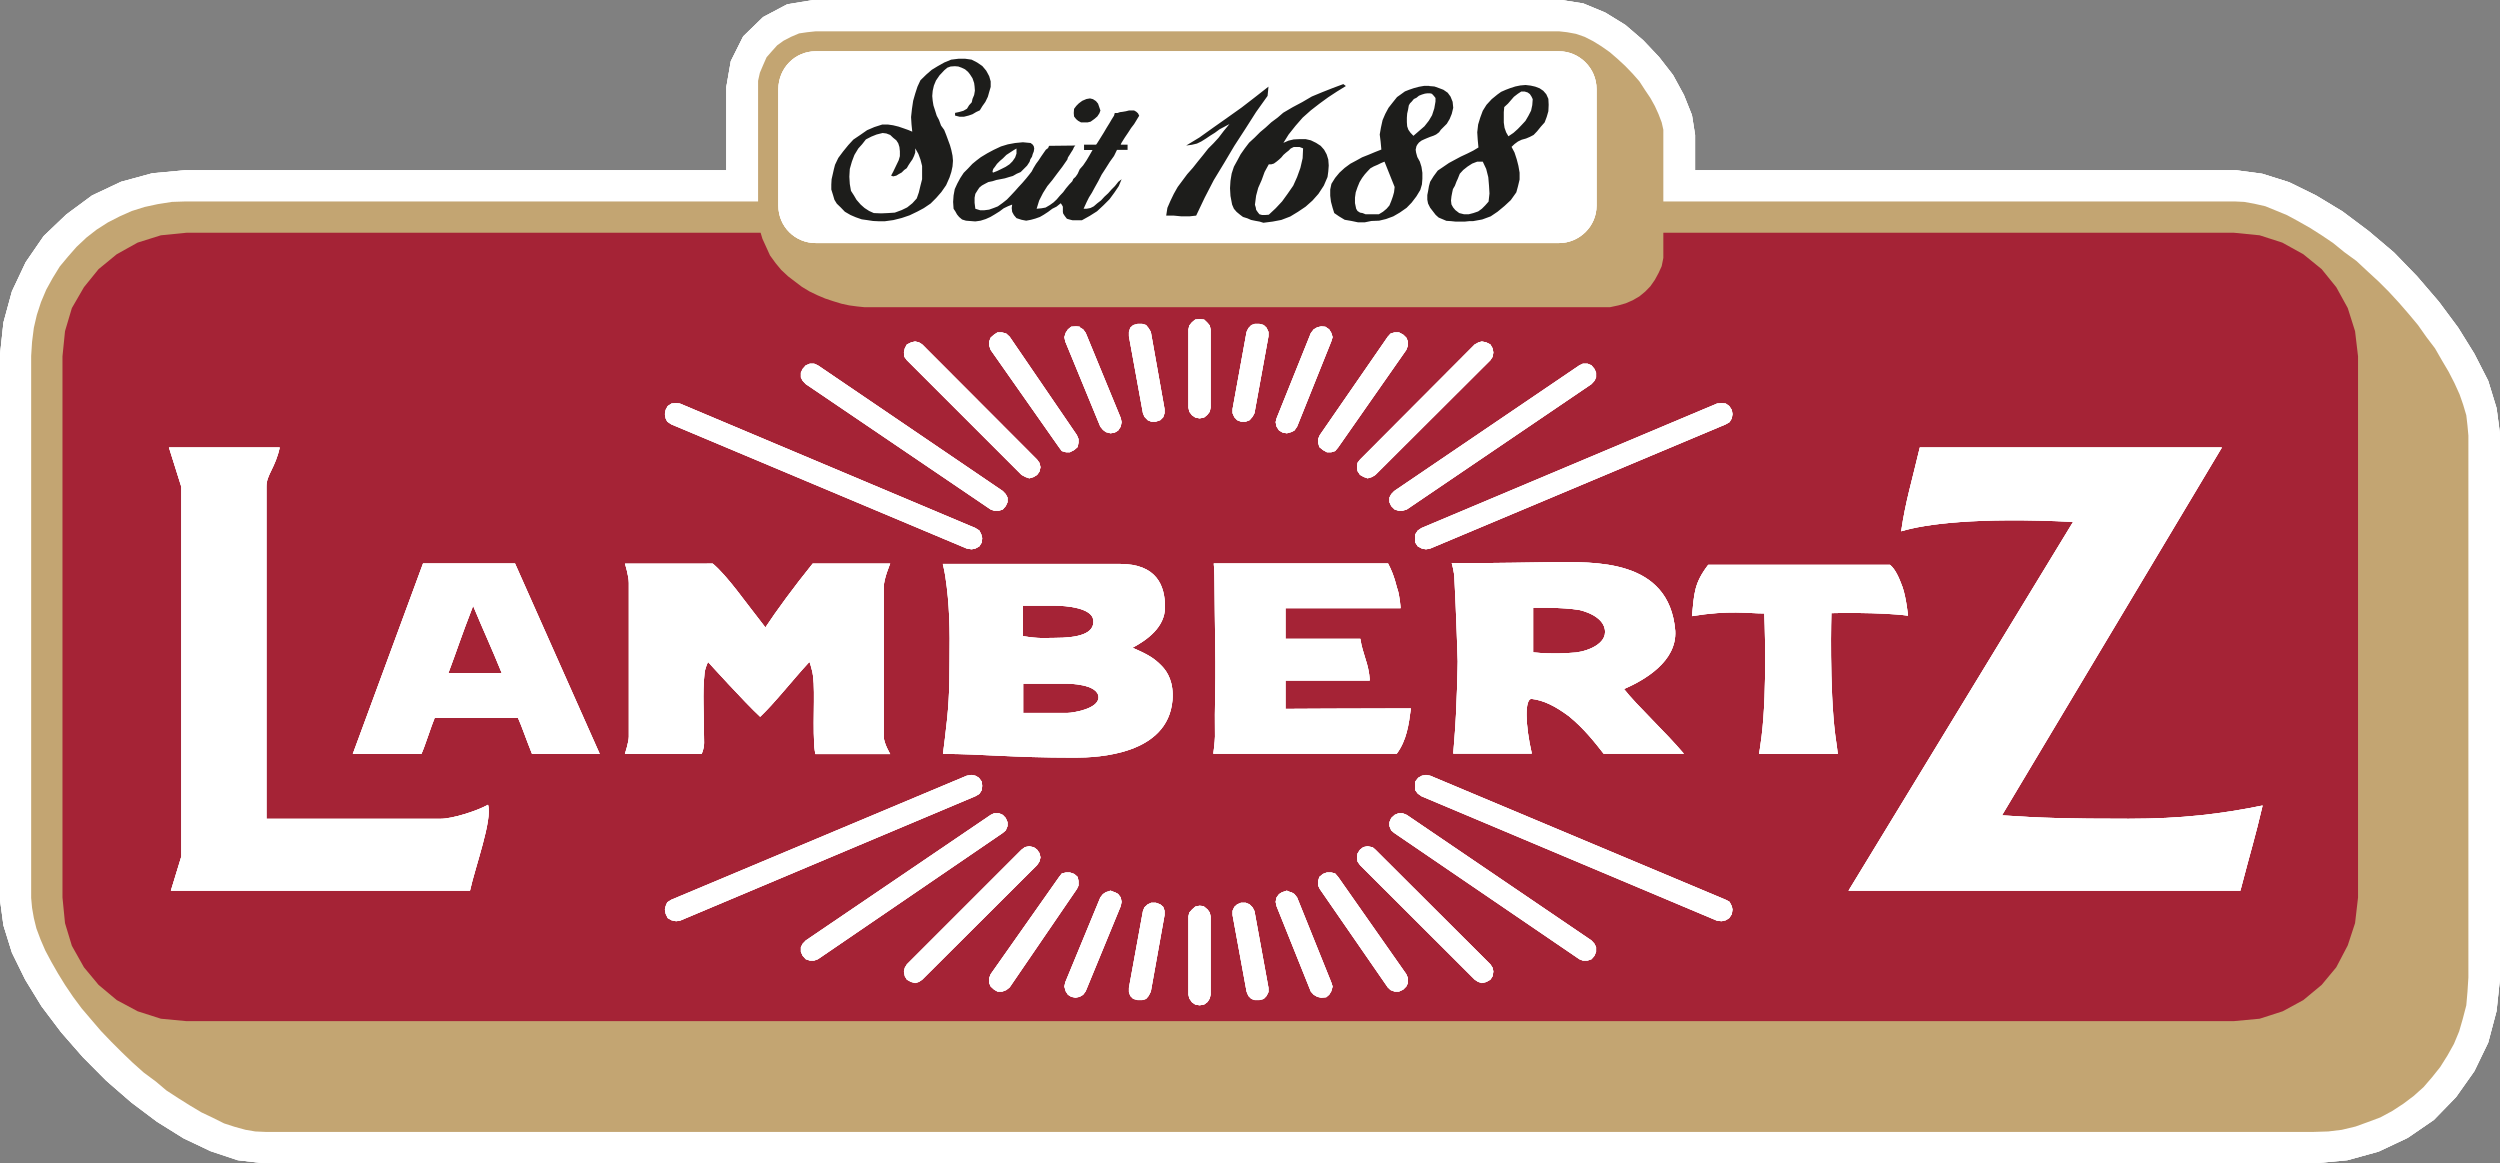 <svg xmlns="http://www.w3.org/2000/svg" xmlns:xlink="http://www.w3.org/1999/xlink" id="Ebene_1" x="0px" y="0px" viewBox="0 0 167.66 78.01" xml:space="preserve"><rect x="0" y="0" width="167.66" height="78.01" fill="#808080" stroke="none"/><g>	<polyline fill-rule="evenodd" fill="#FFFFFF" points="104.72,0 54.54,0 52.79,0.29 51.18,1.14 49.84,2.44 49.01,4.1 48.71,5.83   48.71,11.42 12.37,11.42 10.21,11.62 8.12,12.19 6.17,13.11 4.45,14.38 2.93,15.83 1.72,17.59 0.8,19.54 0.23,21.63 0,23.79   0,60.34 0.23,62.06 0.8,63.89 1.69,65.7 2.78,67.48 4.1,69.23 5.56,70.9 7.12,72.47 8.8,73.93 10.53,75.23 12.31,76.34 14.12,77.2   15.95,77.81 17.68,78.01 155.27,78.01 157.42,77.81 159.52,77.23 161.47,76.31 163.22,75.11 164.71,73.58 165.94,71.84   166.87,69.92 167.43,67.8 167.66,65.64 167.66,29.09 167.43,27.37 166.87,25.54 165.94,23.72 164.86,21.98 163.56,20.23   162.1,18.53 160.55,16.93 158.86,15.5 157.1,14.18 155.33,13.11 153.52,12.22 151.71,11.65 149.99,11.42 113.68,11.42 113.68,9.05   113.47,7.72 112.93,6.37 112.2,5.03 111.26,3.82 110.2,2.7 109,1.67 107.65,0.84 106.18,0.23 104.72,0  "></polyline>	<polyline fill-rule="evenodd" fill="#FFFFFF" points="104.72,0 54.54,0 52.79,0.29 51.18,1.14 49.84,2.44 49.01,4.1 48.71,5.83   48.71,11.42 12.37,11.42 10.21,11.62 8.12,12.19 6.17,13.11 4.45,14.38 2.93,15.83 1.72,17.59 0.8,19.54 0.23,21.63 0,23.79   0,60.34 0.23,62.06 0.8,63.89 1.69,65.7 2.78,67.48 4.1,69.23 5.56,70.9 7.12,72.47 8.8,73.93 10.53,75.23 12.31,76.34 14.12,77.2   15.95,77.81 17.68,78.01 155.27,78.01 157.42,77.81 159.52,77.23 161.47,76.31 163.22,75.11 164.71,73.58 165.94,71.84   166.87,69.92 167.43,67.8 167.66,65.64 167.66,29.09 167.43,27.37 166.87,25.54 165.94,23.72 164.86,21.98 163.56,20.23   162.1,18.53 160.55,16.93 158.86,15.5 157.1,14.18 155.33,13.11 153.52,12.22 151.71,11.65 149.99,11.42 113.68,11.42 113.68,9.05   113.47,7.72 112.93,6.37 112.2,5.03 111.26,3.82 110.2,2.7 109,1.67 107.65,0.84 106.18,0.23 104.72,0  "></polyline>	<polyline fill-rule="evenodd" fill="#FFFFFF" points="104.72,0 54.54,0 52.79,0.29 51.18,1.14 49.84,2.44 49.01,4.1 48.71,5.83   48.71,11.42 12.37,11.42 10.21,11.62 8.12,12.19 6.17,13.11 4.45,14.38 2.93,15.83 1.72,17.59 0.8,19.54 0.23,21.63 0,23.79   0,60.34 0.23,62.06 0.8,63.89 1.69,65.7 2.78,67.48 4.1,69.23 5.56,70.9 7.12,72.47 8.8,73.93 10.53,75.23 12.31,76.34 14.12,77.2   15.95,77.81 17.68,78.01 155.27,78.01 157.42,77.81 159.52,77.23 161.47,76.31 163.22,75.11 164.71,73.58 165.94,71.84   166.87,69.92 167.43,67.8 167.66,65.64 167.66,29.09 167.43,27.37 166.87,25.54 165.94,23.72 164.86,21.98 163.56,20.23   162.1,18.53 160.55,16.93 158.86,15.5 157.1,14.18 155.33,13.11 153.52,12.22 151.71,11.65 149.99,11.42 113.68,11.42 113.68,9.05   113.47,7.72 112.93,6.37 112.2,5.03 111.26,3.82 110.2,2.7 109,1.67 107.65,0.84 106.18,0.23 104.72,0  "></polyline></g><g>	<polyline fill-rule="evenodd" fill="#C3A572" points="54.14,2.16 54.71,2.1 104.55,2.1 105.09,2.16 105.69,2.27 106.27,2.47   106.84,2.76 107.39,3.1 107.96,3.5 108.47,3.94 109,4.43 109.49,4.94 109.94,5.45 110.31,6.02 110.68,6.57 110.98,7.11   111.23,7.66 111.44,8.21 111.55,8.7 111.55,9.18 111.55,13.51 149.87,13.51 150.5,13.54 151.17,13.66 151.92,13.83 152.63,14.12   153.38,14.43 154.12,14.83 154.93,15.29 155.7,15.78 156.47,16.3 157.22,16.91 158.03,17.5 158.77,18.19 159.52,18.88 160.2,19.56   160.9,20.32 161.55,21.07 162.16,21.8 162.73,22.61 163.3,23.36 163.76,24.16 164.22,24.94 164.6,25.68 164.95,26.45 165.19,27.14   165.4,27.85 165.48,28.55 165.54,29.21 165.54,65.56 165.48,66.5 165.4,67.42 165.16,68.34 164.92,69.17 164.57,70.01   164.14,70.78 163.65,71.56 163.1,72.25 162.53,72.91 161.87,73.5 161.18,74.02 160.43,74.51 159.63,74.94 158.8,75.25   157.97,75.55 157.05,75.77 156.14,75.88 155.18,75.91 17.79,75.91 17.12,75.88 16.47,75.77 15.74,75.57 15.03,75.34 14.29,74.97   13.51,74.6 12.74,74.14 11.96,73.65 11.16,73.13 10.45,72.53 9.64,71.93 8.89,71.26 8.15,70.55 7.46,69.86 6.77,69.14 6.11,68.37   5.48,67.63 4.9,66.85 4.36,66.05 3.88,65.27 3.44,64.5 3.04,63.75 2.72,63.01 2.44,62.26 2.27,61.57 2.15,60.88 2.09,60.22   2.09,23.87 2.15,22.93 2.27,21.98 2.47,21.12 2.75,20.26 3.1,19.43 3.53,18.65 4.01,17.87 4.56,17.21 5.13,16.56 5.8,15.93   6.48,15.4 7.23,14.92 8.03,14.51 8.84,14.15 9.7,13.88 10.58,13.69 11.53,13.54 12.45,13.51 50.84,13.51 50.84,6 50.84,5.42   50.96,4.88 51.18,4.36 51.41,3.84 51.76,3.44 52.12,3.04 52.55,2.73 53.05,2.47 53.59,2.24 54.14,2.16  "></polyline></g><g>	<polyline fill-rule="evenodd" fill="#A52336" points="51.01,15.61 12.5,15.61 10.79,15.78 9.23,16.27 7.83,17.05 6.61,18.05   5.63,19.26 4.82,20.66 4.36,22.21 4.19,23.9 4.19,60.19 4.36,61.91 4.82,63.43 5.63,64.87 6.61,66.05 7.83,67.07 9.23,67.82   10.79,68.32 12.48,68.48 149.82,68.48 151.54,68.32 153.09,67.82 154.47,67.07 155.7,66.05 156.68,64.87 157.45,63.4 157.94,61.91   158.14,60.19 158.14,23.9 157.94,22.21 157.45,20.66 156.68,19.26 155.7,18.05 154.47,17.05 153.06,16.27 151.54,15.78   149.82,15.61 111.55,15.61 111.55,16.7 111.55,17.3 111.44,17.85 111.23,18.31 110.98,18.77 110.68,19.2 110.33,19.56   109.94,19.88 109.49,20.14 109.03,20.34 108.54,20.48 107.98,20.6 107.45,20.6 58.44,20.6 57.95,20.6 57.47,20.55 56.95,20.48   56.44,20.37 55.88,20.2 55.34,20.02 54.82,19.8 54.28,19.54 53.77,19.23 53.31,18.88 52.85,18.53 52.39,18.1 52.01,17.64   51.64,17.13 51.39,16.58 51.13,16.01 51.01,15.61  "></polyline></g><g>	<polyline fill-rule="evenodd" fill="#FFFFFF" points="45.59,27.06 45.34,27.04 45.04,27.06 44.78,27.23 44.64,27.49 44.59,27.77   44.64,28.06 44.75,28.28 45.02,28.46 64.84,36.79 65.16,36.84 65.41,36.79 65.68,36.64 65.84,36.38 65.87,36.09 65.81,35.84   65.68,35.58 65.41,35.41 45.59,27.06  "></polyline>	<polyline fill-rule="evenodd" fill="#FFFFFF" points="45.59,27.06 45.34,27.04 45.04,27.06 44.78,27.23 44.64,27.49 44.59,27.77   44.64,28.06 44.75,28.28 45.02,28.46 64.84,36.79 65.16,36.84 65.41,36.79 65.68,36.64 65.84,36.38 65.87,36.09 65.81,35.84   65.68,35.58 65.41,35.41 45.59,27.06  "></polyline>	<polyline fill-rule="evenodd" fill="#FFFFFF" points="45.59,27.06 45.34,27.04 45.04,27.06 44.78,27.23 44.64,27.49 44.59,27.77   44.64,28.06 44.75,28.28 45.02,28.46 64.84,36.79 65.16,36.84 65.41,36.79 65.68,36.64 65.84,36.38 65.87,36.09 65.81,35.84   65.68,35.58 65.41,35.41 45.59,27.06  "></polyline></g><g>	<polyline fill-rule="evenodd" fill="#FFFFFF" points="54.6,24.39 54.31,24.39 54.04,24.5 53.83,24.74 53.71,24.99 53.71,25.31   53.83,25.54 54.04,25.76 66.44,34.17 66.67,34.25 67,34.25 67.25,34.17 67.45,33.94 67.57,33.68 67.57,33.37 67.45,33.14   67.25,32.93 54.85,24.5 54.6,24.39  "></polyline>	<polyline fill-rule="evenodd" fill="#FFFFFF" points="54.6,24.39 54.31,24.39 54.04,24.5 53.83,24.74 53.71,24.99 53.71,25.31   53.83,25.54 54.04,25.76 66.44,34.17 66.67,34.25 67,34.25 67.25,34.17 67.45,33.94 67.57,33.68 67.57,33.37 67.45,33.14   67.25,32.93 54.85,24.5 54.6,24.39  "></polyline>	<polyline fill-rule="evenodd" fill="#FFFFFF" points="54.6,24.39 54.31,24.39 54.04,24.5 53.83,24.74 53.71,24.99 53.71,25.31   53.83,25.54 54.04,25.76 66.44,34.17 66.67,34.25 67,34.25 67.25,34.17 67.45,33.94 67.57,33.68 67.57,33.37 67.45,33.14   67.25,32.93 54.85,24.5 54.6,24.39  "></polyline></g><g>	<polyline fill-rule="evenodd" fill="#FFFFFF" points="61.63,22.96 61.37,22.9 61.11,22.96 60.82,23.1 60.68,23.36 60.62,23.64   60.65,23.93 60.82,24.16 68.51,31.85 68.77,31.99 69.03,32.08 69.32,31.99 69.55,31.85 69.71,31.63 69.78,31.33 69.71,31.04   69.55,30.82 61.85,23.1 61.63,22.96  "></polyline>	<polyline fill-rule="evenodd" fill="#FFFFFF" points="61.63,22.96 61.37,22.9 61.11,22.96 60.82,23.1 60.68,23.36 60.62,23.64   60.65,23.93 60.82,24.16 68.51,31.85 68.77,31.99 69.03,32.08 69.32,31.99 69.55,31.85 69.71,31.63 69.78,31.33 69.71,31.04   69.55,30.82 61.85,23.1 61.63,22.96  "></polyline>	<polyline fill-rule="evenodd" fill="#FFFFFF" points="61.63,22.96 61.37,22.9 61.11,22.96 60.82,23.1 60.68,23.36 60.62,23.64   60.65,23.93 60.82,24.16 68.51,31.85 68.77,31.99 69.03,32.08 69.32,31.99 69.55,31.85 69.71,31.63 69.78,31.33 69.71,31.04   69.55,30.82 61.85,23.1 61.63,22.96  "></polyline></g><g>	<polyline fill-rule="evenodd" fill="#FFFFFF" points="67.19,22.29 66.9,22.29 66.67,22.44 66.44,22.64 66.34,22.9 66.34,23.18   66.44,23.47 71.03,30.01 71.21,30.25 71.49,30.33 71.75,30.33 72.04,30.18 72.27,29.98 72.33,29.69 72.33,29.44 72.22,29.18   67.71,22.58 67.48,22.37 67.19,22.29  "></polyline>	<polyline fill-rule="evenodd" fill="#FFFFFF" points="67.19,22.29 66.9,22.29 66.67,22.44 66.44,22.64 66.34,22.9 66.34,23.18   66.44,23.47 71.03,30.01 71.21,30.25 71.49,30.33 71.75,30.33 72.04,30.18 72.27,29.98 72.33,29.69 72.33,29.44 72.22,29.18   67.71,22.58 67.48,22.37 67.19,22.29  "></polyline>	<polyline fill-rule="evenodd" fill="#FFFFFF" points="67.19,22.29 66.9,22.29 66.67,22.44 66.44,22.64 66.34,22.9 66.34,23.18   66.44,23.47 71.03,30.01 71.21,30.25 71.49,30.33 71.75,30.33 72.04,30.18 72.27,29.98 72.33,29.69 72.33,29.44 72.22,29.18   67.71,22.58 67.48,22.37 67.19,22.29  "></polyline></g><g>	<polyline fill-rule="evenodd" fill="#FFFFFF" points="72.41,21.91 72.16,21.89 71.84,21.91 71.62,22.09 71.47,22.32 71.38,22.61   71.44,22.9 73.79,28.61 73.97,28.83 74.17,28.98 74.48,29.06 74.76,29.01 74.99,28.87 75.16,28.61 75.22,28.31 75.16,28.03   72.81,22.32 72.64,22.09 72.41,21.95 72.41,21.91  "></polyline>	<polyline fill-rule="evenodd" fill="#FFFFFF" points="72.41,21.91 72.16,21.89 71.84,21.91 71.62,22.09 71.47,22.32 71.38,22.61   71.44,22.9 73.79,28.61 73.97,28.83 74.17,28.98 74.48,29.06 74.76,29.01 74.99,28.87 75.16,28.61 75.22,28.31 75.16,28.03   72.81,22.32 72.64,22.09 72.41,21.95 72.41,21.91  "></polyline>	<polyline fill-rule="evenodd" fill="#FFFFFF" points="72.41,21.91 72.16,21.89 71.84,21.91 71.62,22.09 71.47,22.32 71.38,22.61   71.44,22.9 73.79,28.61 73.97,28.83 74.17,28.98 74.48,29.06 74.76,29.01 74.99,28.87 75.16,28.61 75.22,28.31 75.16,28.03   72.81,22.32 72.64,22.09 72.41,21.95 72.41,21.91  "></polyline></g><g>	<polyline fill-rule="evenodd" fill="#FFFFFF" points="76.6,21.72 76.29,21.72 76,21.8 75.8,21.98 75.71,22.26 75.71,22.55   76.65,27.71 76.75,27.95 76.97,28.18 77.21,28.28 77.51,28.28 77.81,28.18 78.01,27.98 78.1,27.71 78.1,27.43 77.18,22.26   77.03,22.01 76.86,21.8 76.6,21.72  "></polyline>	<polyline fill-rule="evenodd" fill="#FFFFFF" points="76.6,21.72 76.29,21.72 76,21.8 75.8,21.98 75.71,22.26 75.71,22.55   76.65,27.71 76.75,27.95 76.97,28.18 77.21,28.28 77.51,28.28 77.81,28.18 78.01,27.98 78.1,27.71 78.1,27.43 77.18,22.26   77.03,22.01 76.86,21.8 76.6,21.72  "></polyline>	<polyline fill-rule="evenodd" fill="#FFFFFF" points="76.6,21.72 76.29,21.72 76,21.8 75.8,21.98 75.71,22.26 75.71,22.55   76.65,27.71 76.75,27.95 76.97,28.18 77.21,28.28 77.51,28.28 77.81,28.18 78.01,27.98 78.1,27.71 78.1,27.43 77.18,22.26   77.03,22.01 76.86,21.8 76.6,21.72  "></polyline></g><g>	<polyline fill-rule="evenodd" fill="#FFFFFF" points="80.71,21.43 80.45,21.4 80.16,21.43 79.94,21.61 79.76,21.83 79.7,22.09   79.7,27.34 79.76,27.61 79.94,27.85 80.16,28 80.45,28.06 80.75,28 80.96,27.83 81.13,27.61 81.19,27.34 81.19,22.09 81.13,21.83   80.96,21.63 80.75,21.43 80.71,21.43  "></polyline>	<polyline fill-rule="evenodd" fill="#FFFFFF" points="80.71,21.43 80.45,21.4 80.16,21.43 79.94,21.61 79.76,21.83 79.7,22.09   79.7,27.34 79.76,27.61 79.94,27.85 80.16,28 80.45,28.06 80.75,28 80.96,27.83 81.13,27.61 81.19,27.34 81.19,22.09 81.13,21.83   80.96,21.63 80.75,21.43 80.71,21.43  "></polyline>	<polyline fill-rule="evenodd" fill="#FFFFFF" points="80.71,21.43 80.45,21.4 80.16,21.43 79.94,21.61 79.76,21.83 79.7,22.09   79.7,27.34 79.76,27.61 79.94,27.85 80.16,28 80.45,28.06 80.75,28 80.96,27.83 81.13,27.61 81.19,27.34 81.19,22.09 81.13,21.83   80.96,21.63 80.75,21.43 80.71,21.43  "></polyline></g><g>	<polyline fill-rule="evenodd" fill="#FFFFFF" points="115.71,27.06 115.46,27.04 115.16,27.06 95.33,35.41 95.08,35.58   94.91,35.84 94.91,36.09 94.91,36.38 95.08,36.64 95.36,36.79 95.63,36.84 95.91,36.79 115.73,28.46 115.99,28.31 116.14,28.06   116.19,27.77 116.14,27.49 115.97,27.23 115.73,27.06 115.71,27.06  "></polyline>	<polyline fill-rule="evenodd" fill="#FFFFFF" points="115.71,27.06 115.46,27.04 115.16,27.06 95.33,35.41 95.08,35.58   94.91,35.84 94.91,36.09 94.91,36.38 95.08,36.64 95.36,36.79 95.63,36.84 95.91,36.79 115.73,28.46 115.99,28.31 116.14,28.06   116.19,27.77 116.14,27.49 115.97,27.23 115.73,27.06 115.71,27.06  "></polyline>	<polyline fill-rule="evenodd" fill="#FFFFFF" points="115.71,27.06 115.46,27.04 115.16,27.06 95.33,35.41 95.08,35.58   94.91,35.84 94.91,36.09 94.91,36.38 95.08,36.64 95.36,36.79 95.63,36.84 95.91,36.79 115.73,28.46 115.99,28.31 116.14,28.06   116.19,27.77 116.14,27.49 115.97,27.23 115.73,27.06 115.71,27.06  "></polyline></g><g>	<polyline fill-rule="evenodd" fill="#FFFFFF" points="106.47,24.39 106.15,24.39 105.92,24.5 93.5,32.93 93.3,33.14 93.18,33.37   93.18,33.68 93.3,33.94 93.53,34.17 93.79,34.25 94.07,34.25 94.34,34.17 106.73,25.76 106.93,25.54 107.04,25.31 107.04,24.99   106.93,24.74 106.73,24.5 106.47,24.39  "></polyline>	<polyline fill-rule="evenodd" fill="#FFFFFF" points="106.47,24.39 106.15,24.39 105.92,24.5 93.5,32.93 93.3,33.14 93.18,33.37   93.18,33.68 93.3,33.94 93.53,34.17 93.79,34.25 94.07,34.25 94.34,34.17 106.73,25.76 106.93,25.54 107.04,25.31 107.04,24.99   106.93,24.74 106.73,24.5 106.47,24.39  "></polyline>	<polyline fill-rule="evenodd" fill="#FFFFFF" points="106.47,24.39 106.15,24.39 105.92,24.5 93.5,32.93 93.3,33.14 93.18,33.37   93.18,33.68 93.3,33.94 93.53,34.17 93.79,34.25 94.07,34.25 94.34,34.17 106.73,25.76 106.93,25.54 107.04,25.31 107.04,24.99   106.93,24.74 106.73,24.5 106.47,24.39  "></polyline></g><g>	<polyline fill-rule="evenodd" fill="#FFFFFF" points="99.67,22.96 99.38,22.9 99.16,22.96 98.9,23.1 91.21,30.82 91.04,31.04   91.01,31.33 91.04,31.59 91.21,31.85 91.46,31.99 91.72,32.08 92.01,31.99 92.24,31.85 99.95,24.16 100.1,23.93 100.15,23.64   100.1,23.36 99.95,23.1 99.67,22.96  "></polyline>	<polyline fill-rule="evenodd" fill="#FFFFFF" points="99.67,22.96 99.38,22.9 99.16,22.96 98.9,23.1 91.21,30.82 91.04,31.04   91.01,31.33 91.04,31.59 91.21,31.85 91.46,31.99 91.72,32.08 92.01,31.99 92.24,31.85 99.95,24.16 100.1,23.93 100.15,23.64   100.1,23.36 99.95,23.1 99.67,22.96  "></polyline>	<polyline fill-rule="evenodd" fill="#FFFFFF" points="99.67,22.96 99.38,22.9 99.16,22.96 98.9,23.1 91.21,30.82 91.04,31.04   91.01,31.33 91.04,31.59 91.21,31.85 91.46,31.99 91.72,32.08 92.01,31.99 92.24,31.85 99.95,24.16 100.1,23.93 100.15,23.64   100.1,23.36 99.95,23.1 99.67,22.96  "></polyline></g><g>	<polyline fill-rule="evenodd" fill="#FFFFFF" points="93.82,22.29 93.53,22.29 93.26,22.37 93.07,22.58 88.51,29.18 88.4,29.44   88.4,29.69 88.48,29.98 88.72,30.18 88.99,30.33 89.28,30.33 89.54,30.25 89.74,30.01 94.31,23.47 94.42,23.18 94.42,22.9   94.31,22.64 94.1,22.44 93.82,22.29  "></polyline>	<polyline fill-rule="evenodd" fill="#FFFFFF" points="93.82,22.29 93.53,22.29 93.26,22.37 93.07,22.58 88.51,29.18 88.4,29.44   88.4,29.69 88.48,29.98 88.72,30.18 88.99,30.33 89.28,30.33 89.54,30.25 89.74,30.01 94.31,23.47 94.42,23.18 94.42,22.9   94.31,22.64 94.1,22.44 93.82,22.29  "></polyline>	<polyline fill-rule="evenodd" fill="#FFFFFF" points="93.82,22.29 93.53,22.29 93.26,22.37 93.07,22.58 88.51,29.18 88.4,29.44   88.4,29.69 88.48,29.98 88.72,30.18 88.99,30.33 89.28,30.33 89.54,30.25 89.74,30.01 94.31,23.47 94.42,23.18 94.42,22.9   94.31,22.64 94.1,22.44 93.82,22.29  "></polyline></g><g>	<polyline fill-rule="evenodd" fill="#FFFFFF" points="88.85,21.91 88.6,21.89 88.34,21.95 88.1,22.09 87.91,22.34 85.61,28.06   85.55,28.31 85.61,28.61 85.78,28.87 86.02,29.01 86.3,29.06 86.59,28.98 86.81,28.87 86.99,28.61 89.28,22.9 89.37,22.61   89.28,22.32 89.14,22.09 88.88,21.91 88.85,21.91  "></polyline>	<polyline fill-rule="evenodd" fill="#FFFFFF" points="88.85,21.91 88.6,21.89 88.34,21.95 88.1,22.09 87.91,22.34 85.61,28.06   85.55,28.31 85.61,28.61 85.78,28.87 86.02,29.01 86.3,29.06 86.59,28.98 86.81,28.87 86.99,28.61 89.28,22.9 89.37,22.61   89.28,22.32 89.14,22.09 88.88,21.91 88.85,21.91  "></polyline>	<polyline fill-rule="evenodd" fill="#FFFFFF" points="88.85,21.91 88.6,21.89 88.34,21.95 88.1,22.09 87.91,22.34 85.61,28.06   85.55,28.31 85.61,28.61 85.78,28.87 86.02,29.01 86.3,29.06 86.59,28.98 86.81,28.87 86.99,28.61 89.28,22.9 89.37,22.61   89.28,22.32 89.14,22.09 88.88,21.91 88.85,21.91  "></polyline></g><g>	<polyline fill-rule="evenodd" fill="#FFFFFF" points="84.46,21.72 84.15,21.72 83.92,21.8 83.72,22.01 83.6,22.26 82.66,27.43   82.66,27.71 82.78,27.98 82.97,28.18 83.23,28.28 83.54,28.28 83.8,28.18 84,27.95 84.13,27.71 85.07,22.55 85.07,22.26   84.94,21.98 84.75,21.8 84.46,21.72  "></polyline>	<polyline fill-rule="evenodd" fill="#FFFFFF" points="84.46,21.72 84.15,21.72 83.92,21.8 83.72,22.01 83.6,22.26 82.66,27.43   82.66,27.71 82.78,27.98 82.97,28.18 83.23,28.28 83.54,28.28 83.8,28.18 84,27.95 84.13,27.71 85.07,22.55 85.07,22.26   84.94,21.98 84.75,21.8 84.46,21.72  "></polyline>	<polyline fill-rule="evenodd" fill="#FFFFFF" points="84.46,21.72 84.15,21.72 83.92,21.8 83.72,22.01 83.6,22.26 82.66,27.43   82.66,27.71 82.78,27.98 82.97,28.18 83.23,28.28 83.54,28.28 83.8,28.18 84,27.95 84.13,27.71 85.07,22.55 85.07,22.26   84.94,21.98 84.75,21.8 84.46,21.72  "></polyline></g><g>	<polyline fill-rule="evenodd" fill="#FFFFFF" points="65.41,52.02 65.16,51.97 64.84,52.02 45.02,60.34 44.75,60.51 44.64,60.77   44.59,61 44.64,61.28 44.78,61.57 45.04,61.72 45.34,61.78 45.59,61.75 65.41,53.4 65.68,53.24 65.84,52.99 65.87,52.7   65.84,52.42 65.65,52.16 65.41,52.02  "></polyline>	<polyline fill-rule="evenodd" fill="#FFFFFF" points="65.41,52.02 65.16,51.97 64.84,52.02 45.02,60.34 44.75,60.51 44.64,60.77   44.59,61 44.64,61.28 44.78,61.57 45.04,61.72 45.34,61.78 45.59,61.75 65.41,53.4 65.68,53.24 65.84,52.99 65.87,52.7   65.84,52.42 65.65,52.16 65.41,52.02  "></polyline>	<polyline fill-rule="evenodd" fill="#FFFFFF" points="65.41,52.02 65.16,51.97 64.84,52.02 45.02,60.34 44.75,60.51 44.64,60.77   44.59,61 44.64,61.28 44.78,61.57 45.04,61.72 45.34,61.78 45.59,61.75 65.41,53.4 65.68,53.24 65.84,52.99 65.87,52.7   65.84,52.42 65.65,52.16 65.41,52.02  "></polyline></g><g>	<polyline fill-rule="evenodd" fill="#FFFFFF" points="67,54.54 66.67,54.54 66.44,54.65 54.04,63.07 53.83,63.29 53.71,63.52   53.71,63.83 53.83,64.1 54.04,64.33 54.31,64.42 54.6,64.42 54.85,64.33 67.25,55.86 67.45,55.69 67.57,55.4 67.57,55.14   67.45,54.86 67.25,54.65 67,54.54  "></polyline>	<polyline fill-rule="evenodd" fill="#FFFFFF" points="67,54.54 66.67,54.54 66.44,54.65 54.04,63.07 53.83,63.29 53.71,63.52   53.71,63.83 53.83,64.1 54.04,64.33 54.31,64.42 54.6,64.42 54.85,64.33 67.25,55.86 67.45,55.69 67.57,55.4 67.57,55.14   67.45,54.86 67.25,54.65 67,54.54  "></polyline>	<polyline fill-rule="evenodd" fill="#FFFFFF" points="67,54.54 66.67,54.54 66.44,54.65 54.04,63.07 53.83,63.29 53.71,63.52   53.71,63.83 53.83,64.1 54.04,64.33 54.31,64.42 54.6,64.42 54.85,64.33 67.25,55.86 67.45,55.69 67.57,55.4 67.57,55.14   67.45,54.86 67.25,54.65 67,54.54  "></polyline></g><g>	<polyline fill-rule="evenodd" fill="#FFFFFF" points="69.28,56.81 69.03,56.75 68.74,56.81 68.51,56.98 60.82,64.67 60.68,64.9   60.62,65.15 60.68,65.47 60.82,65.7 61.09,65.85 61.37,65.93 61.63,65.85 61.85,65.7 69.55,58.02 69.71,57.78 69.78,57.5   69.71,57.21 69.55,56.98 69.32,56.81 69.28,56.81  "></polyline>	<polyline fill-rule="evenodd" fill="#FFFFFF" points="69.28,56.81 69.03,56.75 68.74,56.81 68.51,56.98 60.82,64.67 60.68,64.9   60.62,65.15 60.68,65.47 60.82,65.7 61.09,65.85 61.37,65.93 61.63,65.85 61.85,65.7 69.55,58.02 69.71,57.78 69.78,57.5   69.71,57.21 69.55,56.98 69.32,56.81 69.28,56.81  "></polyline>	<polyline fill-rule="evenodd" fill="#FFFFFF" points="69.28,56.81 69.03,56.75 68.74,56.81 68.51,56.98 60.82,64.67 60.68,64.9   60.62,65.15 60.68,65.47 60.82,65.7 61.09,65.85 61.37,65.93 61.63,65.85 61.85,65.7 69.55,58.02 69.71,57.78 69.78,57.5   69.71,57.21 69.55,56.98 69.32,56.81 69.28,56.81  "></polyline></g><g>	<polyline fill-rule="evenodd" fill="#FFFFFF" points="71.75,58.51 71.49,58.51 71.21,58.58 71.03,58.81 66.44,65.33 66.34,65.59   66.34,65.93 66.44,66.16 66.67,66.37 66.9,66.5 67.22,66.5 67.48,66.4 67.71,66.22 72.22,59.62 72.33,59.39 72.33,59.08   72.27,58.81 72.04,58.61 71.75,58.51  "></polyline>	<polyline fill-rule="evenodd" fill="#FFFFFF" points="71.75,58.51 71.49,58.51 71.21,58.58 71.03,58.81 66.44,65.33 66.34,65.59   66.34,65.93 66.44,66.16 66.67,66.37 66.9,66.5 67.22,66.5 67.48,66.4 67.71,66.22 72.22,59.62 72.33,59.39 72.33,59.08   72.27,58.81 72.04,58.61 71.75,58.51  "></polyline>	<polyline fill-rule="evenodd" fill="#FFFFFF" points="71.75,58.51 71.49,58.51 71.21,58.58 71.03,58.81 66.44,65.33 66.34,65.59   66.34,65.93 66.44,66.16 66.67,66.37 66.9,66.5 67.22,66.5 67.48,66.4 67.71,66.22 72.22,59.62 72.33,59.39 72.33,59.08   72.27,58.81 72.04,58.61 71.75,58.51  "></polyline></g><g>	<polyline fill-rule="evenodd" fill="#FFFFFF" points="74.73,59.83 74.48,59.73 74.17,59.83 73.97,59.96 73.79,60.19 71.44,65.88   71.38,66.16 71.47,66.48 71.62,66.71 71.84,66.85 72.13,66.91 72.41,66.85 72.64,66.71 72.81,66.48 75.16,60.77 75.22,60.48   75.16,60.19 74.99,59.96 74.76,59.83 74.73,59.83  "></polyline>	<polyline fill-rule="evenodd" fill="#FFFFFF" points="74.73,59.83 74.48,59.73 74.17,59.83 73.97,59.96 73.79,60.19 71.44,65.88   71.38,66.16 71.47,66.48 71.62,66.71 71.84,66.85 72.13,66.91 72.41,66.85 72.64,66.71 72.81,66.48 75.16,60.77 75.22,60.48   75.16,60.19 74.99,59.96 74.76,59.83 74.73,59.83  "></polyline>	<polyline fill-rule="evenodd" fill="#FFFFFF" points="74.73,59.83 74.48,59.73 74.17,59.83 73.97,59.96 73.79,60.19 71.44,65.88   71.38,66.16 71.47,66.48 71.62,66.71 71.84,66.85 72.13,66.91 72.41,66.85 72.64,66.71 72.81,66.48 75.16,60.77 75.22,60.48   75.16,60.19 74.99,59.96 74.76,59.83 74.73,59.83  "></polyline></g><g>	<polyline fill-rule="evenodd" fill="#FFFFFF" points="77.51,60.54 77.21,60.54 76.97,60.65 76.75,60.85 76.65,61.1 75.71,66.25   75.71,66.53 75.8,66.79 76,66.99 76.29,67.07 76.6,67.07 76.86,66.99 77.03,66.79 77.18,66.5 78.1,61.37 78.1,61.08 78.01,60.82   77.81,60.65 77.51,60.54  "></polyline>	<polyline fill-rule="evenodd" fill="#FFFFFF" points="77.51,60.54 77.21,60.54 76.97,60.65 76.75,60.85 76.65,61.1 75.71,66.25   75.71,66.53 75.8,66.79 76,66.99 76.29,67.07 76.6,67.07 76.86,66.99 77.03,66.79 77.18,66.5 78.1,61.37 78.1,61.08 78.01,60.82   77.81,60.65 77.51,60.54  "></polyline>	<polyline fill-rule="evenodd" fill="#FFFFFF" points="77.51,60.54 77.21,60.54 76.97,60.65 76.75,60.85 76.65,61.1 75.71,66.25   75.71,66.53 75.8,66.79 76,66.99 76.29,67.07 76.6,67.07 76.86,66.99 77.03,66.79 77.18,66.5 78.1,61.37 78.1,61.08 78.01,60.82   77.81,60.65 77.51,60.54  "></polyline></g><g>	<polyline fill-rule="evenodd" fill="#FFFFFF" points="80.71,60.77 80.45,60.74 80.16,60.8 79.94,61 79.76,61.2 79.7,61.45   79.7,66.71 79.76,66.96 79.94,67.22 80.16,67.37 80.45,67.42 80.75,67.37 80.99,67.19 81.13,66.96 81.19,66.71 81.19,61.45   81.13,61.2 80.99,61 80.75,60.8 80.71,60.77  "></polyline>	<polyline fill-rule="evenodd" fill="#FFFFFF" points="80.71,60.77 80.45,60.74 80.16,60.8 79.94,61 79.76,61.2 79.7,61.45   79.7,66.71 79.76,66.96 79.94,67.22 80.16,67.37 80.45,67.42 80.75,67.37 80.99,67.19 81.13,66.96 81.19,66.71 81.19,61.45   81.13,61.2 80.99,61 80.75,60.8 80.71,60.77  "></polyline>	<polyline fill-rule="evenodd" fill="#FFFFFF" points="80.71,60.77 80.45,60.74 80.16,60.8 79.94,61 79.76,61.2 79.7,61.45   79.7,66.71 79.76,66.96 79.94,67.22 80.16,67.37 80.45,67.42 80.75,67.37 80.99,67.19 81.13,66.96 81.19,66.71 81.19,61.45   81.13,61.2 80.99,61 80.75,60.8 80.71,60.77  "></polyline></g><g>	<polyline fill-rule="evenodd" fill="#FFFFFF" points="95.91,52.02 95.63,51.97 95.36,52.02 95.11,52.16 94.91,52.42 94.91,52.7   94.91,52.99 95.08,53.22 95.33,53.4 115.16,61.75 115.46,61.78 115.73,61.72 115.97,61.57 116.14,61.31 116.19,61 116.14,60.77   115.99,60.48 115.73,60.34 95.91,52.02  "></polyline>	<polyline fill-rule="evenodd" fill="#FFFFFF" points="95.91,52.02 95.63,51.97 95.36,52.02 95.11,52.16 94.91,52.42 94.91,52.7   94.91,52.99 95.08,53.22 95.33,53.4 115.16,61.75 115.46,61.78 115.73,61.72 115.97,61.57 116.14,61.31 116.19,61 116.14,60.77   115.99,60.48 115.73,60.34 95.91,52.02  "></polyline>	<polyline fill-rule="evenodd" fill="#FFFFFF" points="95.91,52.02 95.63,51.97 95.36,52.02 95.11,52.16 94.91,52.42 94.91,52.7   94.91,52.99 95.08,53.22 95.33,53.4 115.16,61.75 115.46,61.78 115.73,61.72 115.97,61.57 116.14,61.31 116.19,61 116.14,60.77   115.99,60.48 115.73,60.34 95.91,52.02  "></polyline></g><g>	<polyline fill-rule="evenodd" fill="#FFFFFF" points="94.07,54.54 93.79,54.54 93.53,54.65 93.3,54.86 93.18,55.14 93.18,55.4   93.3,55.69 93.5,55.86 105.92,64.33 106.15,64.42 106.47,64.42 106.73,64.33 106.93,64.1 107.04,63.83 107.04,63.52 106.93,63.29   106.73,63.07 94.34,54.65 94.07,54.54  "></polyline>	<polyline fill-rule="evenodd" fill="#FFFFFF" points="94.07,54.54 93.79,54.54 93.53,54.65 93.3,54.86 93.18,55.14 93.18,55.4   93.3,55.69 93.5,55.86 105.92,64.33 106.15,64.42 106.47,64.42 106.73,64.33 106.93,64.1 107.04,63.83 107.04,63.52 106.93,63.29   106.73,63.07 94.34,54.65 94.07,54.54  "></polyline>	<polyline fill-rule="evenodd" fill="#FFFFFF" points="94.07,54.54 93.79,54.54 93.53,54.65 93.3,54.86 93.18,55.14 93.18,55.4   93.3,55.69 93.5,55.86 105.92,64.33 106.15,64.42 106.47,64.42 106.73,64.33 106.93,64.1 107.04,63.83 107.04,63.52 106.93,63.29   106.73,63.07 94.34,54.65 94.07,54.54  "></polyline></g><g>	<polyline fill-rule="evenodd" fill="#FFFFFF" points="91.99,56.81 91.72,56.75 91.43,56.81 91.21,56.98 91.04,57.24 91.01,57.5   91.04,57.78 91.21,58.02 98.9,65.7 99.13,65.85 99.38,65.93 99.69,65.85 99.95,65.7 100.1,65.47 100.15,65.15 100.1,64.9   99.95,64.67 92.24,56.98 92.04,56.81 91.99,56.81  "></polyline>	<polyline fill-rule="evenodd" fill="#FFFFFF" points="91.99,56.81 91.72,56.75 91.43,56.81 91.21,56.98 91.04,57.24 91.01,57.5   91.04,57.78 91.21,58.02 98.9,65.7 99.13,65.85 99.38,65.93 99.69,65.85 99.95,65.7 100.1,65.47 100.15,65.15 100.1,64.9   99.95,64.67 92.24,56.98 92.04,56.81 91.99,56.81  "></polyline>	<polyline fill-rule="evenodd" fill="#FFFFFF" points="91.99,56.81 91.72,56.75 91.43,56.81 91.21,56.98 91.04,57.24 91.01,57.5   91.04,57.78 91.21,58.02 98.9,65.7 99.13,65.85 99.38,65.93 99.69,65.85 99.95,65.7 100.1,65.47 100.15,65.15 100.1,64.9   99.95,64.67 92.24,56.98 92.04,56.81 91.99,56.81  "></polyline></g><g>	<polyline fill-rule="evenodd" fill="#FFFFFF" points="89.28,58.51 88.99,58.51 88.72,58.61 88.48,58.81 88.4,59.08 88.4,59.39   88.51,59.62 93.07,66.22 93.26,66.4 93.53,66.5 93.82,66.5 94.1,66.37 94.31,66.16 94.42,65.93 94.42,65.59 94.31,65.33   89.74,58.81 89.54,58.58 89.28,58.51  "></polyline>	<polyline fill-rule="evenodd" fill="#FFFFFF" points="89.28,58.51 88.99,58.51 88.72,58.61 88.48,58.81 88.4,59.08 88.4,59.39   88.51,59.62 93.07,66.22 93.26,66.4 93.53,66.5 93.82,66.5 94.1,66.37 94.31,66.16 94.42,65.93 94.42,65.59 94.31,65.33   89.74,58.81 89.54,58.58 89.28,58.51  "></polyline>	<polyline fill-rule="evenodd" fill="#FFFFFF" points="89.28,58.51 88.99,58.51 88.72,58.61 88.48,58.81 88.4,59.08 88.4,59.39   88.51,59.62 93.07,66.22 93.26,66.4 93.53,66.5 93.82,66.5 94.1,66.37 94.31,66.16 94.42,65.93 94.42,65.59 94.31,65.33   89.74,58.81 89.54,58.58 89.28,58.51  "></polyline></g><g>	<polyline fill-rule="evenodd" fill="#FFFFFF" points="86.53,59.83 86.3,59.73 85.99,59.83 85.78,59.96 85.61,60.19 85.55,60.48   85.61,60.77 87.91,66.5 88.1,66.71 88.34,66.85 88.6,66.91 88.94,66.88 89.14,66.71 89.28,66.48 89.37,66.16 89.28,65.88   86.99,60.19 86.81,59.96 86.59,59.83 86.53,59.83  "></polyline>	<polyline fill-rule="evenodd" fill="#FFFFFF" points="86.53,59.83 86.3,59.73 85.99,59.83 85.78,59.96 85.61,60.19 85.55,60.48   85.61,60.77 87.91,66.5 88.1,66.71 88.34,66.85 88.6,66.91 88.94,66.88 89.14,66.71 89.28,66.48 89.37,66.16 89.28,65.88   86.99,60.19 86.81,59.96 86.59,59.83 86.53,59.83  "></polyline>	<polyline fill-rule="evenodd" fill="#FFFFFF" points="86.53,59.83 86.3,59.73 85.99,59.83 85.78,59.96 85.61,60.19 85.55,60.48   85.61,60.77 87.91,66.5 88.1,66.71 88.34,66.85 88.6,66.91 88.94,66.88 89.14,66.71 89.28,66.48 89.37,66.16 89.28,65.88   86.99,60.19 86.81,59.96 86.59,59.83 86.53,59.83  "></polyline></g><g>	<polyline fill-rule="evenodd" fill="#FFFFFF" points="83.54,60.54 83.23,60.54 82.97,60.65 82.78,60.82 82.66,61.08 82.66,61.37   83.6,66.5 83.72,66.79 83.92,66.99 84.15,67.07 84.46,67.07 84.75,66.99 84.94,66.79 85.07,66.53 85.07,66.25 84.13,61.1 84,60.85   83.8,60.65 83.54,60.54  "></polyline>	<polyline fill-rule="evenodd" fill="#FFFFFF" points="83.54,60.54 83.23,60.54 82.97,60.65 82.78,60.82 82.66,61.08 82.66,61.37   83.6,66.5 83.72,66.79 83.92,66.99 84.15,67.07 84.46,67.07 84.75,66.99 84.94,66.79 85.07,66.53 85.07,66.25 84.13,61.1 84,60.85   83.8,60.65 83.54,60.54  "></polyline>	<polyline fill-rule="evenodd" fill="#FFFFFF" points="83.54,60.54 83.23,60.54 82.97,60.65 82.78,60.82 82.66,61.08 82.66,61.37   83.6,66.5 83.72,66.79 83.92,66.99 84.15,67.07 84.46,67.07 84.75,66.99 84.94,66.79 85.07,66.53 85.07,66.25 84.13,61.1 84,60.85   83.8,60.65 83.54,60.54  "></polyline></g><g>	<path fill-rule="evenodd" fill="#FFFFFF" d="M11.33,30.01l0.83,2.64v24.79l-0.7,2.29h20.06c0.34-1.57,1.52-4.76,1.21-5.76  c-0.77,0.43-2.41,0.94-3.16,0.94h-11.7V32.6c0-0.75,0.6-1.24,0.89-2.59H11.33"></path>	<path fill-rule="evenodd" fill="#FFFFFF" d="M11.33,30.01l0.83,2.64v24.79l-0.7,2.29h20.06c0.34-1.57,1.52-4.76,1.21-5.76  c-0.77,0.43-2.41,0.94-3.16,0.94h-11.7V32.6c0-0.75,0.6-1.24,0.89-2.59H11.33"></path>	<path fill-rule="evenodd" fill="#FFFFFF" d="M11.33,30.01l0.83,2.64v24.79l-0.7,2.29h20.06c0.34-1.57,1.52-4.76,1.21-5.76  c-0.77,0.43-2.41,0.94-3.16,0.94h-11.7V32.6c0-0.75,0.6-1.24,0.89-2.59H11.33"></path></g><g>	<path fill-rule="evenodd" fill="#FFFFFF" d="M31.73,40.63c-0.89,2.3-1,2.75-1.66,4.51h3.58C32.97,43.46,32.48,42.43,31.73,40.63   M28.37,37.79h6.17l5.68,12.77h-4.54c-0.45-1.12-0.68-1.84-0.94-2.41h-5.59c-0.2,0.46-0.7,2.04-0.89,2.41h-4.6L28.37,37.79"></path>	<path fill-rule="evenodd" fill="#FFFFFF" d="M31.73,40.63c-0.89,2.3-1,2.75-1.66,4.51h3.58C32.97,43.46,32.48,42.43,31.73,40.63   M28.37,37.79h6.17l5.68,12.77h-4.54c-0.45-1.12-0.68-1.84-0.94-2.41h-5.59c-0.2,0.46-0.7,2.04-0.89,2.41h-4.6L28.37,37.79"></path>	<path fill-rule="evenodd" fill="#FFFFFF" d="M31.73,40.63c-0.89,2.3-1,2.75-1.66,4.51h3.58C32.97,43.46,32.48,42.43,31.73,40.63   M28.37,37.79h6.17l5.68,12.77h-4.54c-0.45-1.12-0.68-1.84-0.94-2.41h-5.59c-0.2,0.46-0.7,2.04-0.89,2.41h-4.6L28.37,37.79"></path></g><g>	<path fill-rule="evenodd" fill="#FFFFFF" d="M41.91,37.79c0,0,0.26,0.83,0.26,1.3c0,2.2,0,6.11,0,10.32c0,0.35-0.26,1.15-0.26,1.15  h5.14c0,0,0.17-0.31,0.17-0.74c0-2.15-0.12-3.22,0.03-4.68c0.03-0.32,0.23-0.75,0.23-0.75s2.47,2.73,3.5,3.68  c1-0.95,2.18-2.47,3.3-3.68c0.05,0.08,0.11,0.32,0.17,0.55c0.26,0.92,0.05,3.07,0.15,4.94c0,0.26,0.08,0.69,0.08,0.69h5.02  c0,0-0.43-0.72-0.43-1.15c0-4.56,0-6.16,0-10.07c0-0.55,0.43-1.55,0.43-1.55h-5.2c-1.25,1.55-2.41,3.13-3.17,4.28  c-1.41-1.79-2.53-3.44-3.53-4.28H41.91"></path>	<path fill-rule="evenodd" fill="#FFFFFF" d="M41.91,37.79c0,0,0.26,0.83,0.26,1.3c0,2.2,0,6.11,0,10.32c0,0.35-0.26,1.15-0.26,1.15  h5.14c0,0,0.17-0.31,0.17-0.74c0-2.15-0.12-3.22,0.03-4.68c0.03-0.32,0.23-0.75,0.23-0.75s2.47,2.73,3.5,3.68  c1-0.95,2.18-2.47,3.3-3.68c0.05,0.08,0.11,0.32,0.17,0.55c0.26,0.92,0.05,3.07,0.15,4.94c0,0.26,0.08,0.69,0.08,0.69h5.02  c0,0-0.43-0.72-0.43-1.15c0-4.56,0-6.16,0-10.07c0-0.55,0.43-1.55,0.43-1.55h-5.2c-1.25,1.55-2.41,3.13-3.17,4.28  c-1.41-1.79-2.53-3.44-3.53-4.28H41.91"></path>	<path fill-rule="evenodd" fill="#FFFFFF" d="M41.91,37.79c0,0,0.26,0.83,0.26,1.3c0,2.2,0,6.11,0,10.32c0,0.35-0.26,1.15-0.26,1.15  h5.14c0,0,0.17-0.31,0.17-0.74c0-2.15-0.12-3.22,0.03-4.68c0.03-0.32,0.23-0.75,0.23-0.75s2.47,2.73,3.5,3.68  c1-0.95,2.18-2.47,3.3-3.68c0.05,0.08,0.11,0.32,0.17,0.55c0.26,0.92,0.05,3.07,0.15,4.94c0,0.26,0.08,0.69,0.08,0.69h5.02  c0,0-0.43-0.72-0.43-1.15c0-4.56,0-6.16,0-10.07c0-0.55,0.43-1.55,0.43-1.55h-5.2c-1.25,1.55-2.41,3.13-3.17,4.28  c-1.41-1.79-2.53-3.44-3.53-4.28H41.91"></path></g><g>	<path fill-rule="evenodd" fill="#FFFFFF" d="M68.6,40.63v2.03c1.09,0.18,1.4,0.12,2.12,0.12c1.55,0,2.72-0.26,2.6-1.21  c-0.11-0.81-1.84-0.95-2.55-0.95H68.6 M68.62,45.85v1.96h2.99c0.31,0,2.06-0.26,2.06-1.04c0-0.92-2.09-0.92-2.09-0.92H68.62   M63.23,37.82h11.88c2.44,0,3.02,1.43,3.02,2.89c0,1.36-1.21,2.21-2.18,2.73c1.06,0.46,1.46,0.71,1.95,1.21  c0.4,0.4,0.83,1.12,0.73,2.32c-0.32,3.62-4.94,3.84-6.54,3.84c-4.37,0-6.2-0.25-8.85-0.25l0.13-1.04c0.25-1.97,0.31-3.12,0.31-5.14  c0.03-2.21,0-3.87-0.28-5.71C63.35,38.33,63.23,37.82,63.23,37.82"></path>	<path fill-rule="evenodd" fill="#FFFFFF" d="M68.6,40.63v2.03c1.09,0.18,1.4,0.12,2.12,0.12c1.55,0,2.72-0.26,2.6-1.21  c-0.11-0.81-1.84-0.95-2.55-0.95H68.6 M68.62,45.85v1.96h2.99c0.31,0,2.06-0.26,2.06-1.04c0-0.92-2.09-0.92-2.09-0.92H68.62   M63.23,37.82h11.88c2.44,0,3.02,1.43,3.02,2.89c0,1.36-1.21,2.21-2.18,2.73c1.06,0.46,1.46,0.71,1.95,1.21  c0.4,0.4,0.83,1.12,0.73,2.32c-0.32,3.62-4.94,3.84-6.54,3.84c-4.37,0-6.2-0.25-8.85-0.25l0.13-1.04c0.25-1.97,0.31-3.12,0.31-5.14  c0.03-2.21,0-3.87-0.28-5.71C63.35,38.33,63.23,37.82,63.23,37.82"></path>	<path fill-rule="evenodd" fill="#FFFFFF" d="M68.6,40.63v2.03c1.09,0.18,1.4,0.12,2.12,0.12c1.55,0,2.72-0.26,2.6-1.21  c-0.11-0.81-1.84-0.95-2.55-0.95H68.6 M68.62,45.85v1.96h2.99c0.31,0,2.06-0.26,2.06-1.04c0-0.92-2.09-0.92-2.09-0.92H68.62   M63.23,37.82h11.88c2.44,0,3.02,1.43,3.02,2.89c0,1.36-1.21,2.21-2.18,2.73c1.06,0.46,1.46,0.71,1.95,1.21  c0.4,0.4,0.83,1.12,0.73,2.32c-0.32,3.62-4.94,3.84-6.54,3.84c-4.37,0-6.2-0.25-8.85-0.25l0.13-1.04c0.25-1.97,0.31-3.12,0.31-5.14  c0.03-2.21,0-3.87-0.28-5.71C63.35,38.33,63.23,37.82,63.23,37.82"></path></g><g>	<path fill-rule="evenodd" fill="#FFFFFF" d="M81.4,37.79c0,0,0.05,0.49,0.05,1.35c0,0.91,0.03,2.47,0.06,5.24  c0.02,1.38-0.06,2.96-0.03,5.02c0,0.32-0.11,1.15-0.11,1.15h12.3c0.67-0.91,0.81-1.96,0.95-3.04c-4.1,0-7.61,0.03-8.41,0.03v-1.9  c0,0,3.53,0,5.65,0c0,0,0-0.6-0.28-1.43c-0.15-0.54-0.26-0.77-0.35-1.37h-5.02v-2.05h7.72c0,0-0.05-0.89-0.24-1.37  c-0.2-0.8-0.37-1.18-0.6-1.63H81.4"></path>	<path fill-rule="evenodd" fill="#FFFFFF" d="M81.4,37.79c0,0,0.05,0.49,0.05,1.35c0,0.91,0.03,2.47,0.06,5.24  c0.02,1.38-0.06,2.96-0.03,5.02c0,0.32-0.11,1.15-0.11,1.15h12.3c0.67-0.91,0.81-1.96,0.95-3.04c-4.1,0-7.61,0.03-8.41,0.03v-1.9  c0,0,3.53,0,5.65,0c0,0,0-0.6-0.28-1.43c-0.15-0.54-0.26-0.77-0.35-1.37h-5.02v-2.05h7.72c0,0-0.05-0.89-0.24-1.37  c-0.2-0.8-0.37-1.18-0.6-1.63H81.4"></path>	<path fill-rule="evenodd" fill="#FFFFFF" d="M81.4,37.79c0,0,0.05,0.49,0.05,1.35c0,0.91,0.03,2.47,0.06,5.24  c0.02,1.38-0.06,2.96-0.03,5.02c0,0.32-0.11,1.15-0.11,1.15h12.3c0.67-0.91,0.81-1.96,0.95-3.04c-4.1,0-7.61,0.03-8.41,0.03v-1.9  c0,0,3.53,0,5.65,0c0,0,0-0.6-0.28-1.43c-0.15-0.54-0.26-0.77-0.35-1.37h-5.02v-2.05h7.72c0,0-0.05-0.89-0.24-1.37  c-0.2-0.8-0.37-1.18-0.6-1.63H81.4"></path></g><g>	<path fill-rule="evenodd" fill="#FFFFFF" d="M105.92,40.91c-1.15-0.2-3.1-0.15-3.1-0.15v2.99c1.32,0.14,2.56,0.03,2.56,0.03  c0.76,0,2.26-0.46,2.26-1.39C107.65,41.26,105.92,40.91,105.92,40.91 M104.14,37.7c2.68,0,7.81-0.29,8.21,4.61  c0.11,2.06-2.07,3.3-3.44,3.9c0.89,1.13,2.78,2.87,4.02,4.34h-5.38c-0.48-0.61-1.28-1.67-2.35-2.53c-0.92-0.68-1.69-1.06-2.49-1.15  c-0.46,0-0.43,1.72,0.02,3.67h-5.27l0.08-1.01c0.17-2,0.22-5.17,0.22-5.17s-0.11-3.49-0.22-5.54c0-0.43-0.18-1.06-0.18-1.06  C99.9,37.79,103.39,37.7,104.14,37.7"></path>	<path fill-rule="evenodd" fill="#FFFFFF" d="M105.92,40.91c-1.15-0.2-3.1-0.15-3.1-0.15v2.99c1.32,0.14,2.56,0.03,2.56,0.03  c0.76,0,2.26-0.46,2.26-1.39C107.65,41.26,105.92,40.91,105.92,40.91 M104.14,37.7c2.68,0,7.81-0.29,8.21,4.61  c0.11,2.06-2.07,3.3-3.44,3.9c0.89,1.13,2.78,2.87,4.02,4.34h-5.38c-0.48-0.61-1.28-1.67-2.35-2.53c-0.92-0.68-1.69-1.06-2.49-1.15  c-0.46,0-0.43,1.72,0.02,3.67h-5.27l0.08-1.01c0.17-2,0.22-5.17,0.22-5.17s-0.11-3.49-0.22-5.54c0-0.43-0.18-1.06-0.18-1.06  C99.9,37.79,103.39,37.7,104.14,37.7"></path>	<path fill-rule="evenodd" fill="#FFFFFF" d="M105.92,40.91c-1.15-0.2-3.1-0.15-3.1-0.15v2.99c1.32,0.14,2.56,0.03,2.56,0.03  c0.76,0,2.26-0.46,2.26-1.39C107.65,41.26,105.92,40.91,105.92,40.91 M104.14,37.7c2.68,0,7.81-0.29,8.21,4.61  c0.11,2.06-2.07,3.3-3.44,3.9c0.89,1.13,2.78,2.87,4.02,4.34h-5.38c-0.48-0.61-1.28-1.67-2.35-2.53c-0.92-0.68-1.69-1.06-2.49-1.15  c-0.46,0-0.43,1.72,0.02,3.67h-5.27l0.08-1.01c0.17-2,0.22-5.17,0.22-5.17s-0.11-3.49-0.22-5.54c0-0.43-0.18-1.06-0.18-1.06  C99.9,37.79,103.39,37.7,104.14,37.7"></path></g><g>	<path fill-rule="evenodd" fill="#FFFFFF" d="M114.56,37.88c-0.94,1.23-0.94,1.89-1.09,3.44c2.5-0.41,3.75-0.18,4.85-0.18  c0,0,0.22,5.02-0.18,8.24c-0.05,0.46-0.17,1.18-0.17,1.18h5.28c0,0-0.09-0.77-0.17-1.26c-0.4-3.16-0.26-8.18-0.26-8.18  s3.3-0.08,5.14,0.17c0,0-0.12-1.2-0.37-1.92c-0.23-0.63-0.49-1.21-0.84-1.49H114.56"></path>	<path fill-rule="evenodd" fill="#FFFFFF" d="M114.56,37.88c-0.94,1.23-0.94,1.89-1.09,3.44c2.5-0.41,3.75-0.18,4.85-0.18  c0,0,0.22,5.02-0.18,8.24c-0.05,0.46-0.17,1.18-0.17,1.18h5.28c0,0-0.09-0.77-0.17-1.26c-0.4-3.16-0.26-8.18-0.26-8.18  s3.3-0.08,5.14,0.17c0,0-0.12-1.2-0.37-1.92c-0.23-0.63-0.49-1.21-0.84-1.49H114.56"></path>	<path fill-rule="evenodd" fill="#FFFFFF" d="M114.56,37.88c-0.94,1.23-0.94,1.89-1.09,3.44c2.5-0.41,3.75-0.18,4.85-0.18  c0,0,0.22,5.02-0.18,8.24c-0.05,0.46-0.17,1.18-0.17,1.18h5.28c0,0-0.09-0.77-0.17-1.26c-0.4-3.16-0.26-8.18-0.26-8.18  s3.3-0.08,5.14,0.17c0,0-0.12-1.2-0.37-1.92c-0.23-0.63-0.49-1.21-0.84-1.49H114.56"></path></g><g>	<path fill-rule="evenodd" fill="#FFFFFF" d="M128.75,30.01c-0.54,2.29-0.97,3.67-1.25,5.62c1.63-0.49,5.05-0.95,11.53-0.63  l-15.06,24.73h26.28c0.74-2.84,0.97-3.49,1.49-5.71c-2.78,0.57-5.42,0.89-8.98,0.89c-4.1,0-5.86-0.05-8.5-0.23l14.75-24.67H128.75"></path>	<path fill-rule="evenodd" fill="#FFFFFF" d="M128.75,30.01c-0.54,2.29-0.97,3.67-1.25,5.62c1.63-0.49,5.05-0.95,11.53-0.63  l-15.06,24.73h26.28c0.74-2.84,0.97-3.49,1.49-5.71c-2.78,0.57-5.42,0.89-8.98,0.89c-4.1,0-5.86-0.05-8.5-0.23l14.75-24.67H128.75"></path>	<path fill-rule="evenodd" fill="#FFFFFF" d="M128.75,30.01c-0.54,2.29-0.97,3.67-1.25,5.62c1.63-0.49,5.05-0.95,11.53-0.63  l-15.06,24.73h26.28c0.74-2.84,0.97-3.49,1.49-5.71c-2.78,0.57-5.42,0.89-8.98,0.89c-4.1,0-5.86-0.05-8.5-0.23l14.75-24.67H128.75"></path></g><g>	<path fill-rule="evenodd" fill="#FFFFFF" d="M54.71,3.44h49.84c1.37,0,2.52,1.13,2.52,2.53v7.83c0,1.38-1.15,2.5-2.52,2.5H54.71  c-1.4,0-2.51-1.12-2.51-2.5V5.97C52.21,4.57,53.31,3.44,54.71,3.44"></path>	<path fill-rule="evenodd" fill="#FFFFFF" d="M54.71,3.44h49.84c1.37,0,2.52,1.13,2.52,2.53v7.83c0,1.38-1.15,2.5-2.52,2.5H54.71  c-1.4,0-2.51-1.12-2.51-2.5V5.97C52.21,4.57,53.31,3.44,54.71,3.44"></path>	<path fill-rule="evenodd" fill="#FFFFFF" d="M54.71,3.44h49.84c1.37,0,2.52,1.13,2.52,2.53v7.83c0,1.38-1.15,2.5-2.52,2.5H54.71  c-1.4,0-2.51-1.12-2.51-2.5V5.97C52.21,4.57,53.31,3.44,54.71,3.44"></path></g><g>	<path fill-rule="evenodd" fill="#1D1D1B" d="M68.17,10.3V9.96l-0.19,0.11l-0.26,0.17l-0.23,0.15l-0.23,0.23l-0.2,0.17l-0.2,0.2  l-0.14,0.2l-0.11,0.14l-0.05,0.17l0.03,0.08l0.28-0.11l0.29-0.14l0.28-0.14l0.26-0.17l0.2-0.2l0.18-0.26L68.17,10.3 M75.51,7.46  l0.2-0.05h0.18h0.17l0.14,0.08l0.12,0.11l0.08,0.16l-0.03,0.05l-0.05,0.08l-0.12,0.2l-0.14,0.23l-0.2,0.26l-0.2,0.31l-0.23,0.34  l-0.23,0.37L75.16,9.7h0.46v0.35h-0.71l-0.2,0.41l-0.28,0.39l-0.29,0.46l-0.26,0.4l-0.22,0.43l-0.23,0.41l-0.2,0.37l-0.2,0.32  l-0.15,0.3l-0.11,0.24L72.67,14h0.2l0.26-0.05l0.22-0.11l0.23-0.2l0.26-0.2l0.23-0.25l0.25-0.23l0.23-0.26l0.22-0.22l0.23-0.29  l0.22-0.17l-0.19,0.46l-0.29,0.43l-0.33,0.45l-0.41,0.41l-0.43,0.4l-0.49,0.31l-0.52,0.29h-0.23h-0.2h-0.21l-0.2-0.05l-0.17-0.05  l-0.14-0.18l-0.11-0.17l-0.02-0.11v-0.35l-0.06-0.11l-0.08-0.12l-0.29,0.23L70.57,14l-0.28,0.21L70,14.4l-0.26,0.15l-0.31,0.11  l-0.29,0.08l-0.32,0.06l-0.31-0.06l-0.34-0.11L68,14.43l-0.12-0.22l-0.03-0.26l0.03-0.23l-0.28,0.11l-0.29,0.14l-0.28,0.21  l-0.32,0.2l-0.29,0.17l-0.31,0.14l-0.35,0.11l-0.35,0.05l-0.38-0.03l-0.25-0.02l-0.26-0.08l-0.2-0.17l-0.14-0.17l-0.11-0.2  L63.95,14l-0.03-0.46l0.03-0.43l0.08-0.43l0.17-0.37l0.2-0.37l0.23-0.35l0.29-0.29l0.29-0.31l0.28-0.23l0.29-0.22l0.43-0.26  l0.43-0.23l0.49-0.23l0.46-0.14l0.49-0.09l0.52-0.05l0.52,0.05l0.14,0.11l0.07,0.11l0.03,0.15l-0.03,0.2l-0.07,0.17l-0.05,0.18  l-0.11,0.17l-0.05,0.17l-0.17,0.26l-0.23,0.23l-0.2,0.2l-0.26,0.11l-0.26,0.15l-0.28,0.08l-0.26,0.08l-0.31,0.06l-0.26,0.05  l-0.25,0.08l-0.29,0.06l-0.23,0.12l-0.2,0.11l-0.17,0.14l-0.12,0.18L65.41,13l-0.05,0.26v0.34l0.05,0.4l0.32,0.1h0.28l0.32-0.04  l0.31-0.11l0.28-0.11l0.32-0.23l0.29-0.23l0.25-0.26l0.29-0.31l0.23-0.26l0.26-0.28l0.25-0.29l0.21-0.26l0.17-0.22l0.12-0.23  l0.17-0.28l0.17-0.23l0.17-0.26L70,10.24l0.14-0.2l0.15-0.11l0.05-0.12l0.03-0.03l1.75-0.02L72.1,9.78l-0.07,0.08l-0.08,0.18  l-0.11,0.17l-0.11,0.18l-0.11,0.17l-0.04,0.14l-0.34,0.49l-0.35,0.46l-0.32,0.43l-0.33,0.4l-0.29,0.46l-0.26,0.51L69.52,14  l0.32-0.03l0.28-0.05l0.29-0.17l0.25-0.18l0.21-0.2l0.22-0.26l0.21-0.22l0.19-0.26l0.21-0.25l0.2-0.21l0.02-0.03l0.06-0.14  l0.15-0.14l0.14-0.2l0.14-0.31l0.23-0.26l0.23-0.34l0.2-0.34l0.2-0.35H72.7V9.7h0.81l0.06-0.08l0.22-0.35l0.23-0.37l0.2-0.34  l0.18-0.29l0.17-0.29l0.14-0.22l0.05-0.18h0.18l0.17-0.06l0.17-0.02L75.51,7.46 M73.3,6.65l0.2,0.13l0.14,0.17l0.08,0.23l0.08,0.23  L73.73,7.6l-0.14,0.21l-0.2,0.17l-0.25,0.18l-0.21,0.05H72.7h-0.2l-0.2-0.11l-0.14-0.12l-0.13-0.17l-0.02-0.23l0.02-0.28l0.15-0.2  l0.17-0.17l0.23-0.17l0.28-0.12L73.1,6.6L73.3,6.65 M85.01,6.43l-0.77,1.08l-0.72,1.13l-0.74,1.14l-0.67,1.13l-0.71,1.17  l-0.61,1.18l-0.57,1.2l-0.46,0.05h-0.52l-0.52-0.05h-0.51l0.08-0.52l0.2-0.46L78.72,13l0.26-0.46l0.32-0.43l0.32-0.43l0.38-0.43  l0.34-0.43l0.35-0.43l0.34-0.43l0.35-0.35l0.34-0.37l0.35-0.46l0.38-0.46l-0.32,0.17l-0.34,0.18L81.48,8.9l-0.32,0.2l-0.28,0.19  l-0.32,0.2l-0.29,0.14l-0.34,0.08l-0.38,0.05l0.89-0.54l0.91-0.65l0.95-0.67l0.97-0.69l0.92-0.71l0.88-0.69L85.01,6.43   M93.53,12.54l-0.68-1.7l-0.24,0.1l-0.22,0.11l-0.26,0.11l-0.23,0.13l-0.2,0.21l-0.17,0.19l-0.18,0.24l-0.17,0.28l-0.14,0.34  l-0.12,0.35l-0.05,0.35v0.37L90.95,14l0.09,0.15l0.17,0.11l0.17,0.03l0.2,0.08h0.23h0.23h0.22h0.21l0.28-0.17L92.99,14l0.19-0.22  l0.12-0.29l0.11-0.31l0.08-0.29L93.53,12.54 M95.91,6.26h-0.2l-0.15,0.02l-0.2,0.06l-0.2,0.08l-0.17,0.14l-0.17,0.08l-0.15,0.18  l-0.11,0.11l-0.08,0.14l-0.05,0.29l-0.06,0.26l-0.02,0.28v0.29l0.02,0.28l0.08,0.23l0.14,0.2l0.2,0.21l0.37-0.32l0.37-0.32  l0.29-0.37l0.22-0.37l0.15-0.46l0.08-0.46V6.57l-0.11-0.14l-0.13-0.14L95.91,6.26 M95.85,5.77L96.2,5.8l0.31,0.11l0.29,0.11  l0.29,0.2l0.19,0.26l0.14,0.35l0.04,0.4l-0.1,0.41l-0.14,0.34l-0.19,0.32l-0.26,0.26L96.63,8.7l-0.12,0.17l-0.2,0.15L96.14,9.1  l-0.23,0.08l-0.2,0.08L95.5,9.35l-0.17,0.08l-0.17,0.13L95.05,9.7l-0.06,0.11l-0.05,0.23l0.03,0.2l0.08,0.29l0.17,0.31l0.11,0.35  l0.06,0.4v0.4l-0.03,0.38l-0.11,0.37l-0.26,0.43l-0.32,0.42l-0.34,0.35l-0.46,0.32l-0.43,0.25l-0.49,0.18l-0.46,0.11l-0.52,0.02  l-0.44,0.09h-0.46l-0.43-0.09l-0.46-0.08l-0.38-0.23l-0.32-0.22l-0.11-0.35l-0.11-0.41l-0.05-0.4v-0.42l0.08-0.38l0.25-0.4  l0.29-0.35l0.35-0.32l0.38-0.28l0.43-0.23l0.36-0.2l0.43-0.17l0.43-0.18l0.43-0.17L92.59,9.5l-0.06-0.48l0.08-0.46l0.11-0.5  l0.18-0.42l0.22-0.41l0.29-0.37l0.28-0.35l0.24-0.17l0.29-0.21l0.28-0.11l0.32-0.11l0.34-0.09l0.34-0.06H95.85 M99.67,11.33  l-0.23-0.49h-0.37l-0.34,0.13l-0.31,0.2l-0.29,0.23l-0.23,0.25l-0.14,0.35l-0.08,0.17l-0.11,0.29l-0.13,0.22l-0.05,0.23l-0.05,0.26  l-0.03,0.28l0.03,0.26l0.11,0.2l0.15,0.18l0.26,0.2l0.32,0.08h0.32l0.31-0.08l0.32-0.11L99.38,14l0.22-0.22l0.23-0.26l0.06-0.54  l-0.03-0.52l-0.05-0.58L99.67,11.33 M102.45,6.2l-0.2-0.06h-0.23l-0.23,0.15l-0.26,0.2l-0.2,0.23l-0.2,0.23l-0.25,0.23l-0.03,0.34  v0.35v0.35l0.05,0.35l0.11,0.31l0.15,0.26l0.34-0.23l0.29-0.26l0.25-0.26l0.26-0.28l0.2-0.34l0.18-0.35l0.08-0.37l0.03-0.4  l-0.08-0.17l-0.11-0.17L102.45,6.2 M102.65,5.74l0.31,0.07l0.29,0.11l0.25,0.17l0.2,0.23l0.14,0.31l0.02,0.4l-0.02,0.43l-0.11,0.38  l-0.14,0.37l-0.25,0.28l-0.26,0.32l-0.23,0.24l-0.25,0.13l-0.26,0.11l-0.29,0.08l-0.25,0.12l-0.23,0.17l-0.2,0.19l0.2,0.38  l0.15,0.46l0.11,0.43l0.08,0.46v0.46l-0.11,0.46l-0.11,0.4l-0.37,0.52l-0.43,0.4l-0.46,0.38l-0.46,0.31l-0.57,0.21l-0.61,0.11  h-0.25l-0.29,0.03h-0.31H97.6l-0.29-0.03l-0.31-0.02l-0.26-0.11l-0.26-0.11l-0.2-0.18l-0.17-0.22l-0.2-0.26l-0.14-0.28l-0.05-0.26  v-0.31l0.05-0.25l0.06-0.35l0.08-0.29l0.23-0.37l0.28-0.38l0.37-0.25l0.38-0.26l0.37-0.2l0.43-0.23l0.43-0.2l0.4-0.2l0.35-0.21  L99.1,9.35l-0.03-0.48l0.06-0.52l0.14-0.46l0.17-0.46l0.25-0.4l0.35-0.38l0.38-0.31l0.25-0.18l0.32-0.14l0.29-0.11l0.34-0.11  l0.34-0.07l0.35-0.03L102.65,5.74 M87.16,9.86h-0.2h-0.2l-0.2,0.1l-0.14,0.14l-0.18,0.14l-0.17,0.15l-0.14,0.17l-0.15,0.14  l-0.17,0.14l-0.18,0.13l-0.17,0.05h-0.17l-0.28,0.51l-0.2,0.55l-0.23,0.52l-0.14,0.52l-0.08,0.61l0.06,0.2l0.02,0.14l0.11,0.16  l0.11,0.14l0.18,0.05h0.2l0.25-0.02l0.46-0.43l0.43-0.46L86.35,13l0.38-0.55l0.26-0.58l0.22-0.61l0.15-0.65l0.03-0.66L87.16,9.86   M90.26,5.77l-0.6,0.37l-0.58,0.38l-0.59,0.43L87.91,7.4l-0.55,0.49l-0.48,0.55l-0.46,0.58l-0.35,0.56l0.35-0.15l0.34-0.08  l0.4-0.02h0.4l0.35,0.08l0.35,0.17l0.31,0.2l0.23,0.26l0.17,0.31l0.11,0.35l0.03,0.4l-0.03,0.4l-0.05,0.37l-0.25,0.58L88.42,13  l-0.4,0.45l-0.46,0.41l-0.52,0.35l-0.51,0.31l-0.6,0.23l-0.58,0.11l-0.62,0.08l-0.26-0.08l-0.28-0.05l-0.29-0.06l-0.25-0.11  l-0.29-0.09l-0.2-0.15l-0.23-0.19L82.75,14l-0.12-0.28l-0.11-0.58l-0.03-0.52l0.03-0.49l0.08-0.49l0.15-0.46l0.22-0.4l0.23-0.43  l0.28-0.4l0.29-0.38l0.37-0.34l0.37-0.37l0.37-0.31l0.38-0.35l0.43-0.32l0.37-0.32l0.63-0.37l0.64-0.34l0.65-0.38l0.7-0.29  l0.71-0.28l0.7-0.26L90.26,5.77 M59.44,8.95l-0.25-0.03l-0.4,0.1l-0.35,0.14l-0.37,0.19l-0.25,0.32l-0.26,0.29l-0.26,0.43  l-0.17,0.45l-0.14,0.49l-0.03,0.52l0.03,0.49l0.08,0.46l0.2,0.31l0.17,0.29l0.28,0.32l0.26,0.23l0.31,0.2l0.31,0.14l0.49,0.02  l0.46-0.02l0.46-0.03l0.46-0.17l0.37-0.18l0.35-0.28l0.29-0.32l0.14-0.4l0.11-0.46l0.11-0.43v-0.46v-0.43l-0.11-0.43l-0.14-0.38  l-0.21-0.37v0.28l-0.08,0.23l-0.11,0.23l-0.14,0.2l-0.13,0.2l-0.11,0.19l-0.17,0.12l-0.17,0.17l-0.2,0.11l-0.16,0.1l-0.21,0.05  l-0.14-0.05l0.14-0.26l0.11-0.23l0.12-0.25l0.14-0.29l0.08-0.28v-0.32l-0.03-0.29l-0.08-0.25l-0.13-0.2L59.9,9.24l-0.2-0.19  L59.44,8.95 M64.73,3.94L65.16,4l0.37,0.19l0.35,0.24l0.26,0.31l0.2,0.37l0.1,0.35v0.37l-0.1,0.34l-0.09,0.32l-0.17,0.35l-0.2,0.28  L65.71,7.4l-0.24,0.11l-0.25,0.15l-0.26,0.09l-0.32,0.08h-0.28l-0.31-0.08V7.57l0.28-0.06l0.28-0.08l0.24-0.14l0.14-0.23l0.18-0.2  l0.05-0.23l0.11-0.26l0.05-0.29L65.36,5.8l-0.03-0.23l-0.11-0.32L65.06,5l-0.14-0.18l-0.2-0.17l-0.23-0.11l-0.22-0.08l-0.23-0.02  l-0.29,0.02l-0.22,0.08l-0.2,0.17l-0.32,0.34l-0.24,0.35l-0.14,0.34l-0.08,0.35l-0.03,0.35l0.03,0.32l0.05,0.31l0.11,0.34  l0.11,0.35l0.15,0.28l0.14,0.38l0.21,0.29l0.14,0.35l0.11,0.3l0.14,0.38l0.09,0.32l0.08,0.38l0.03,0.34l-0.03,0.38l-0.08,0.37  l-0.12,0.37l-0.23,0.52l-0.32,0.46l-0.35,0.4l-0.37,0.37l-0.46,0.31l-0.43,0.23l-0.52,0.25l-0.53,0.18l-0.56,0.14l-0.58,0.08h-0.37  l-0.41-0.02l-0.4-0.06l-0.36-0.05l-0.4-0.14l-0.35-0.15l-0.38-0.22l-0.28-0.29l-0.26-0.25l-0.16-0.26l-0.1-0.34l-0.11-0.35v-0.34  l0.02-0.35l0.08-0.35l0.07-0.31l0.08-0.31l0.22-0.46l0.32-0.43l0.35-0.43l0.34-0.37l0.46-0.31l0.46-0.32l0.49-0.21l0.53-0.17h0.37  l0.35,0.05l0.37,0.09l0.35,0.12l0.31,0.11l0.26,0.11l-0.05-0.49l-0.03-0.49l0.06-0.55l0.08-0.54l0.14-0.49l0.15-0.46l0.2-0.43  L62.12,5l0.37-0.32l0.41-0.25l0.43-0.24L63.79,4l0.49-0.06H64.73"></path></g></svg>